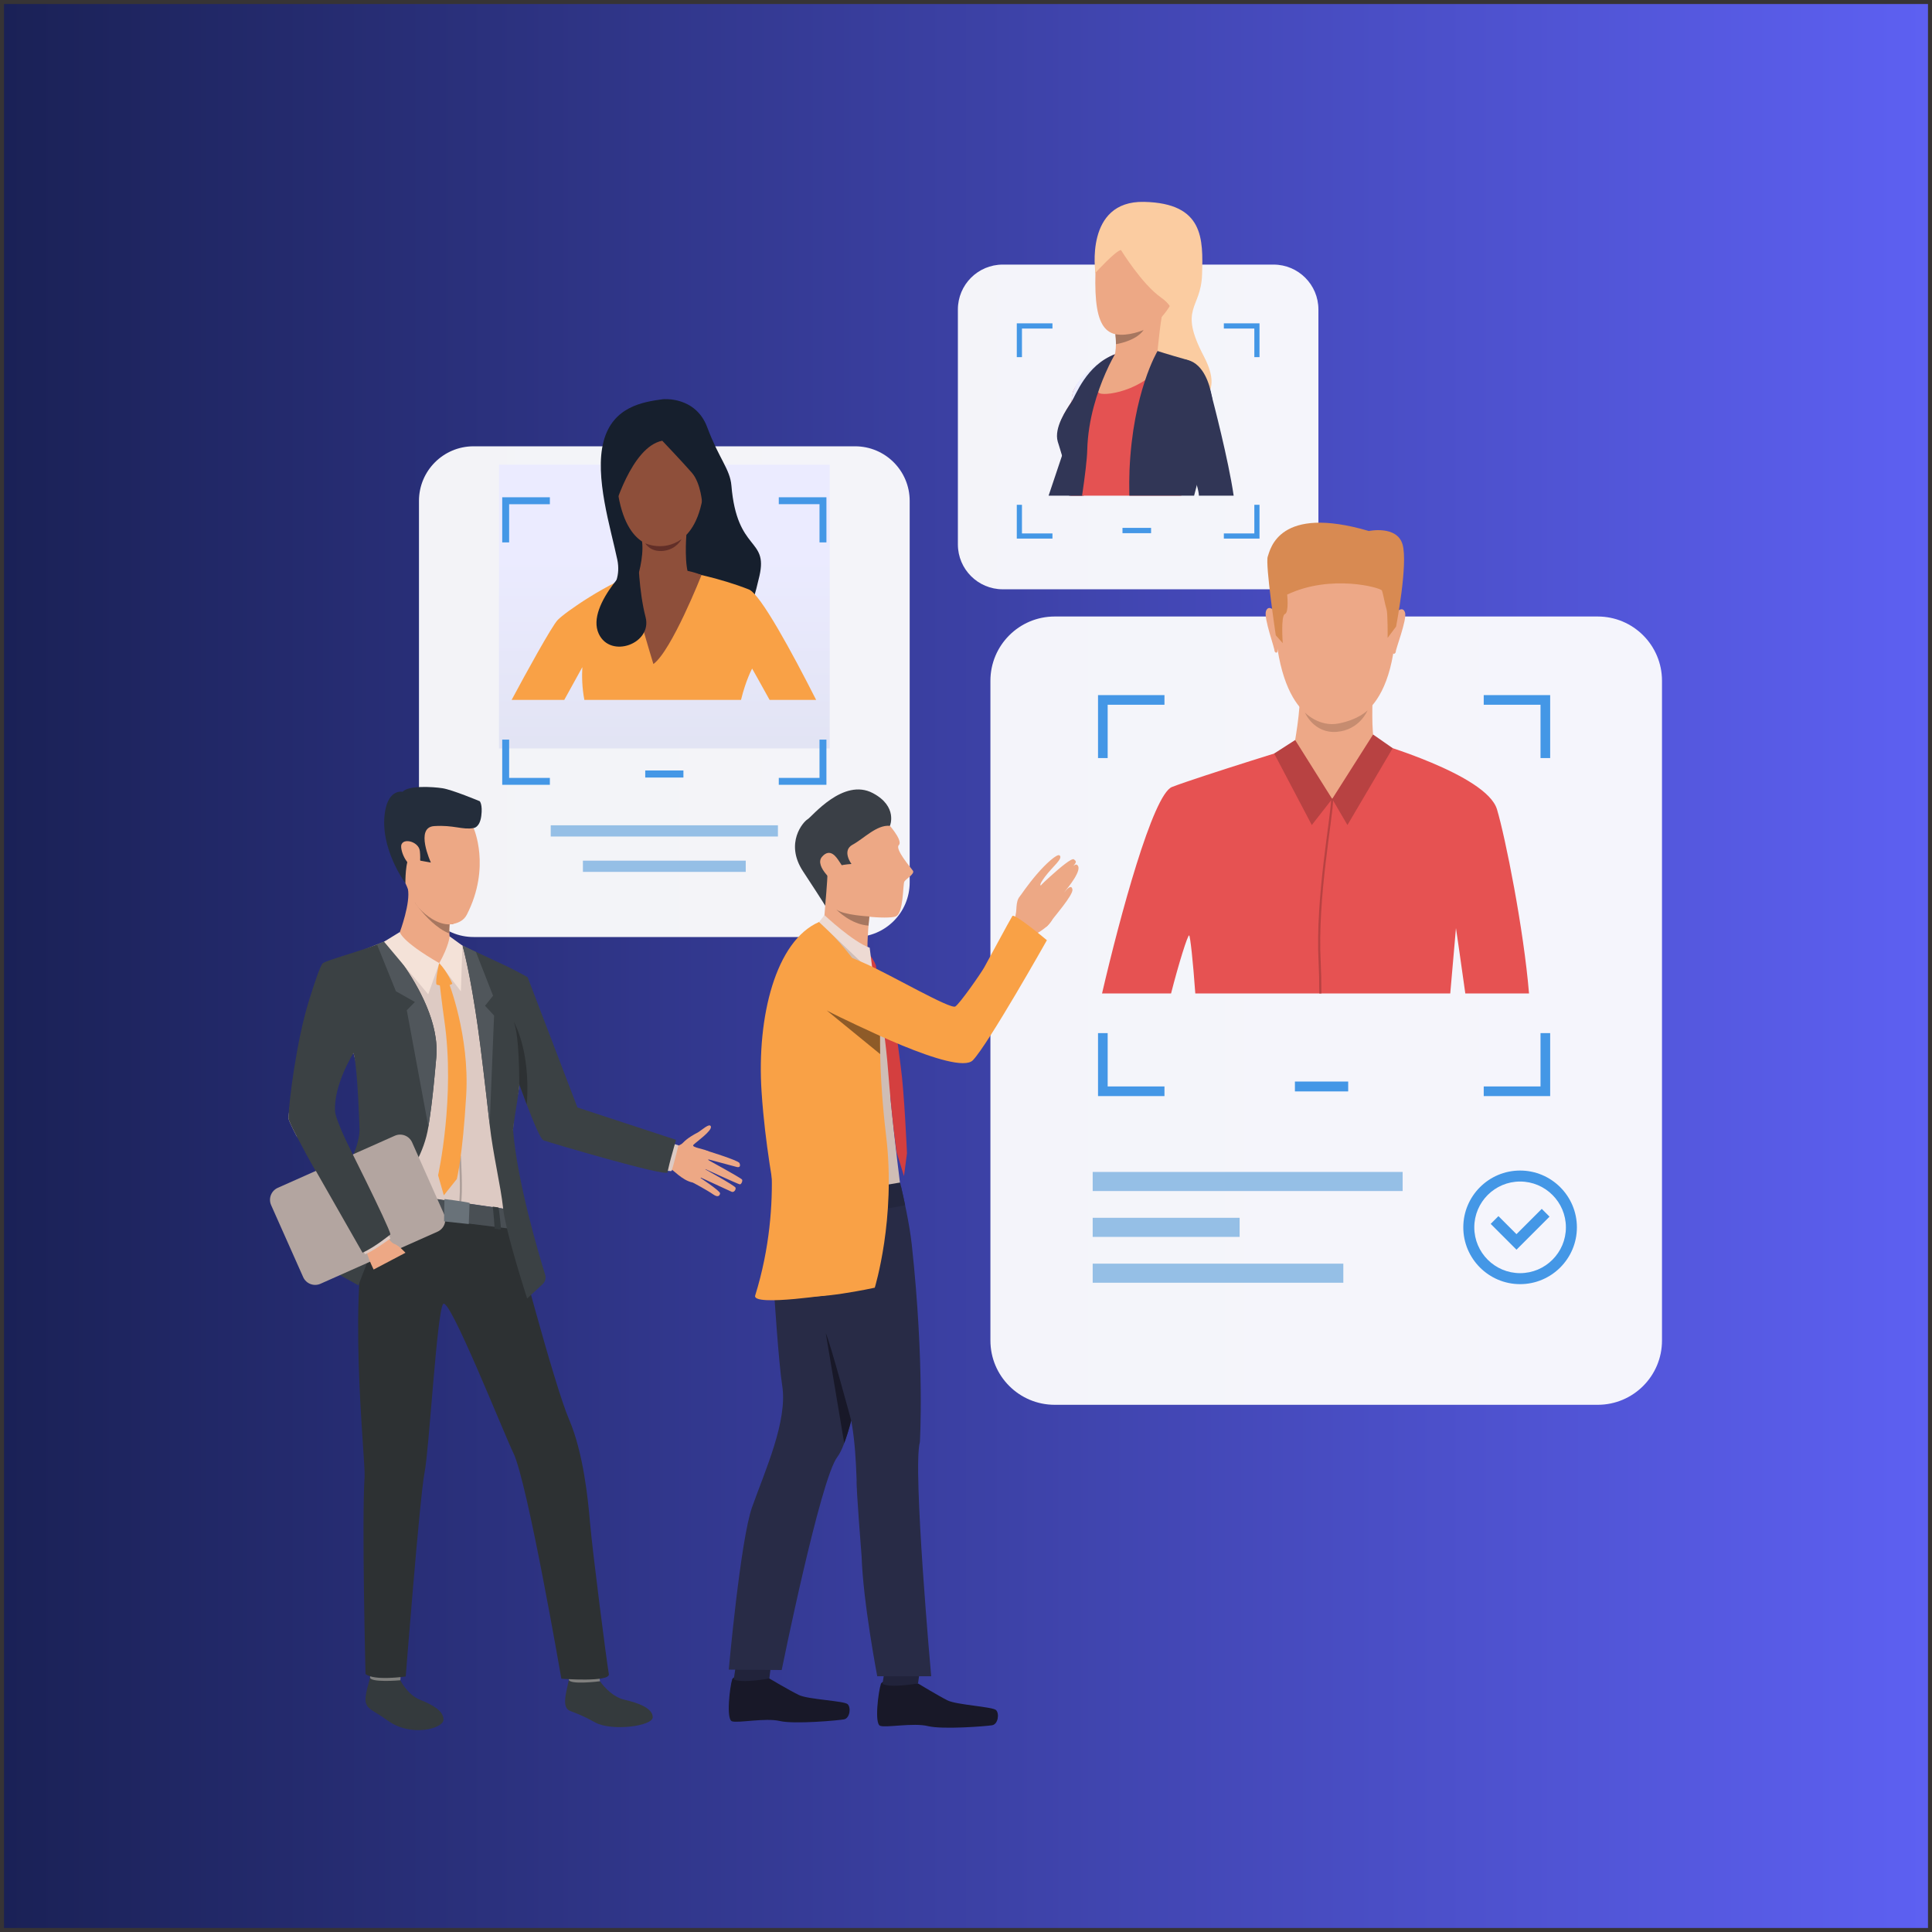 <?xml version="1.0" encoding="UTF-8"?>
<!DOCTYPE svg PUBLIC "-//W3C//DTD SVG 1.1//EN" "http://www.w3.org/Graphics/SVG/1.1/DTD/svg11.dtd">
<!-- Creator: CorelDRAW 2018 (64-Bit) -->
<svg xmlns="http://www.w3.org/2000/svg" xml:space="preserve" width="3.34in" height="3.34in" version="1.1" style="shape-rendering:geometricPrecision; text-rendering:geometricPrecision; image-rendering:optimizeQuality; fill-rule:evenodd; clip-rule:evenodd"
viewBox="0 0 4079.88 4079.88"
 xmlns:xlink="http://www.w3.org/1999/xlink">
 <rect x="0" y="0" width="4079.88" height="4079.88" fill="#333333" stroke="none"/>
 <defs>
  <style type="text/css">
   <![CDATA[
    .str0 {stroke:#373435;stroke-width:8.48;stroke-miterlimit:2.613}
    .fil11 {fill:#161F2D;fill-rule:nonzero}
    .fil32 {fill:#181828;fill-rule:nonzero}
    .fil33 {fill:#21233B;fill-rule:nonzero}
    .fil37 {fill:#23263D;fill-rule:nonzero}
    .fil25 {fill:#242D3B;fill-rule:nonzero}
    .fil34 {fill:#282B46;fill-rule:nonzero}
    .fil22 {fill:#2D3133;fill-rule:nonzero}
    .fil15 {fill:#313656;fill-rule:nonzero}
    .fil20 {fill:#343A3D;fill-rule:nonzero}
    .fil36 {fill:#3A3F46;fill-rule:nonzero}
    .fil26 {fill:#3B4144;fill-rule:nonzero}
    .fil3 {fill:#4497E6;fill-rule:nonzero}
    .fil24 {fill:#494F54;fill-rule:nonzero}
    .fil28 {fill:#50565B;fill-rule:nonzero}
    .fil14 {fill:#622F28;fill-rule:nonzero}
    .fil31 {fill:#697279;fill-rule:nonzero}
    .fil21 {fill:#80807E;fill-rule:nonzero}
    .fil13 {fill:#8E4F3A;fill-rule:nonzero}
    .fil40 {fill:#8E5B28;fill-rule:nonzero}
    .fil2 {fill:#95BFE6;fill-rule:nonzero}
    .fil18 {fill:#A77760;fill-rule:nonzero}
    .fil30 {fill:#AC9E99;fill-rule:nonzero}
    .fil27 {fill:#B3A5A0;fill-rule:nonzero}
    .fil8 {fill:#B84242;fill-rule:nonzero}
    .fil9 {fill:#C68C70;fill-rule:nonzero}
    .fil35 {fill:#CFBDB5;fill-rule:nonzero}
    .fil38 {fill:#D43F3F;fill-rule:nonzero}
    .fil7 {fill:#D88A52;fill-rule:nonzero}
    .fil23 {fill:#DDCAC3;fill-rule:nonzero}
    .fil17 {fill:#E45252;fill-rule:nonzero}
    .fil5 {fill:#E65252;fill-rule:nonzero}
    .fil19 {fill:#EBEDFF;fill-rule:nonzero}
    .fil10 {fill:#EDA885;fill-rule:nonzero}
    .fil6 {fill:#EDA887;fill-rule:nonzero}
    .fil39 {fill:#EDDAD3;fill-rule:nonzero}
    .fil29 {fill:#F4E2D8;fill-rule:nonzero}
    .fil12 {fill:#F9A146;fill-rule:nonzero}
    .fil16 {fill:#FBCCA1;fill-rule:nonzero}
    .fil1 {fill:#FEFEFE;fill-rule:nonzero;fill-opacity:0.949}
    .fil0 {fill:url(#id0);fill-rule:nonzero}
    .fil4 {fill:url(#id1);fill-rule:nonzero;fill-opacity:0.949}
   ]]>
  </style>
  <linearGradient id="id0" gradientUnits="userSpaceOnUse" x1="4.24" y1="2039.93" x2="4075.64" y2="2039.93">
   <stop offset="0" style="stop-opacity:1; stop-color:#1A2156"/>
   <stop offset="0" style="stop-opacity:1; stop-color:#1A2156"/>
   <stop offset="1" style="stop-opacity:1; stop-color:#5D60F2"/>
  </linearGradient>
  <linearGradient id="id1" gradientUnits="userSpaceOnUse" x1="1402.88" y1="2278.53" x2="1402.88" y2="1174.42">
   <stop offset="0" style="stop-opacity:1; stop-color:#D1D6DF"/>
   <stop offset="1" style="stop-opacity:1; stop-color:#EBEBFF"/>
  </linearGradient>
 </defs>
 <g id="Layer_x0020_1">
  <g id="_1784827077792">
   <rect class="fil0 str0" x="4.24" y="4.24" width="4071.4" height="4071.4"/>
   <g>
    <path class="fil1" d="M1805.75 1978.74l-805.73 0c-63.66,0 -115.26,-51.6 -115.26,-115.26l0 -805.73c0,-63.66 51.6,-115.27 115.26,-115.27l805.73 0c63.65,0 115.26,51.61 115.26,115.27l0 805.73c0,63.66 -51.61,115.26 -115.26,115.26z"/>
    <polygon class="fil2" points="1642.77,1766.52 1163,1766.52 1163,1742.82 1642.77,1742.82 "/>
    <polygon class="fil2" points="1574.81,1841.2 1230.95,1841.2 1230.95,1817.5 1574.81,1817.5 "/>
    <path class="fil1" d="M3373.93 2966.57l-1146.66 0c-74.99,0 -135.78,-60.79 -135.78,-135.78l0 -1393.12c0,-74.99 60.79,-135.78 135.78,-135.78l1146.66 0c74.99,0 135.78,60.79 135.78,135.78l0 1393.12c0,74.99 -60.79,135.78 -135.78,135.78z"/>
    <g>
     <polygon class="fil3" points="2847.01,2304.78 2734.52,2304.78 2734.52,2283.94 2847.01,2283.94 "/>
    </g>
    <g>
     <polygon class="fil2" points="2962.01,2515.17 2307.47,2515.17 2307.47,2474.84 2962.01,2474.84 "/>
     <polygon class="fil2" points="2836.76,2708.82 2307.47,2708.82 2307.47,2668.49 2836.76,2668.49 "/>
     <polygon class="fil2" points="2617.77,2611.99 2307.47,2611.99 2307.47,2571.66 2617.77,2571.66 "/>
    </g>
    <g>
     <path class="fil3" d="M3133.24 1467.89l0 20.37 119.94 0 0 112.57 20.37 0 0 -132.94 -140.31 0zm-814.5 132.94l0 0 20.37 0 0 -112.57 119.94 0 0 -20.37 -140.31 0 0 132.94zm934.44 580.85l0 0 0 112.61 -119.94 0 0 20.37 140.31 0 0 -132.98 -20.37 0zm-914.07 0l0 0 -20.37 0 0 132.98 140.31 0 0 -20.37 -119.94 0 0 -112.61z"/>
    </g>
    <g>
     <g>
      <path class="fil3" d="M3210.05 2711.78c-66.14,0 -119.95,-53.81 -119.95,-119.95 0,-66.14 53.81,-119.95 119.95,-119.95 66.14,0 119.95,53.81 119.95,119.95 0,66.14 -53.81,119.95 -119.95,119.95zm0 -216.69l0 0c-53.34,0 -96.74,43.39 -96.74,96.74 0,53.34 43.39,96.73 96.74,96.73 53.34,0 96.73,-43.39 96.73,-96.73 0,-53.34 -43.39,-96.74 -96.73,-96.74z"/>
     </g>
     <g>
      <polygon class="fil3" points="3202.4,2639.04 3147.91,2584.54 3164.32,2568.13 3202.4,2606.21 3255.78,2552.83 3272.2,2569.24 "/>
     </g>
    </g>
    <polygon class="fil4" points="1752.12,981.23 1752.12,1580.52 1053.64,1580.52 1053.64,981.23 "/>
    <path class="fil1" d="M2689.38 1244.42l-571.82 0c-52.33,0 -94.76,-42.43 -94.76,-94.76l0 -496.16c0,-52.33 42.43,-94.76 94.76,-94.76l571.82 0c52.33,0 94.76,42.43 94.76,94.76l0 496.16c0,52.33 -42.42,94.76 -94.76,94.76z"/>
    <g>
     <polygon class="fil3" points="2430.77,1125.92 2370.39,1125.92 2370.39,1114.74 2430.77,1114.74 "/>
    </g>
    <g>
     <path class="fil3" d="M2584.43 682.83l0 10.94 64.38 0 0 60.43 10.94 0 0 -71.37 -75.32 0zm-437.24 71.37l0 0 10.93 0 0 -60.43 64.39 0 0 -10.94 -75.32 0 0 71.37zm501.62 311.81l0 0 0 60.45 -64.38 0 0 10.94 75.32 0 0 -71.39 -10.94 0zm-490.69 0l0 0 -10.93 0 0 71.39 75.32 0 0 -10.94 -64.39 0 0 -60.45z"/>
    </g>
    <g>
     <polygon class="fil3" points="1443.21,1641.97 1362.56,1641.97 1362.56,1627.03 1443.21,1627.03 "/>
    </g>
    <g>
     <path class="fil3" d="M1644.59 1050.13l0 14.6 86 0 0 80.71 14.61 0 0 -95.32 -100.61 0zm-584.02 95.32l0 0 14.6 0 0 -80.71 86 0 0 -14.6 -100.61 0 0 95.32zm670.02 416.48l0 0 0 80.75 -86 0 0 14.6 100.61 0 0 -95.35 -14.61 0zm-655.42 0l0 0 -14.6 0 0 95.35 100.61 0 0 -14.6 -86 0 0 -80.75z"/>
    </g>
    <g>
     <g>
      <path class="fil5" d="M3228.89 2097.9l-134.54 0c-8.85,-64.42 -19.74,-137.96 -19.74,-137.96 0,0 -5.44,60.69 -12.05,137.96l-538.39 0c-4.9,-69.48 -10.82,-121.48 -12.95,-122.55 -3.1,-1.54 -22.29,60.1 -38.24,122.55l-145.74 0c37.49,-161.47 107.4,-420.53 147.83,-436.06 57.54,-22.13 292.18,-94.44 292.18,-94.44l133.9 0c0,0 237.95,67.88 260.08,141.69 17.6,58.82 56.42,252.77 67.67,388.81z"/>
     </g>
     <g>
      <path class="fil6" d="M2840.34 1133.01c0,0 125.03,19.7 105.99,215.32 -19.04,195.63 -129.39,179.59 -136.77,179.39 -7.38,-0.2 -110.78,3.57 -118.84,-235.28 0,0 -3.52,-176.62 149.61,-159.43z"/>
     </g>
     <g>
      <path class="fil6" d="M2898.71 1470.1c0,0 -3.43,80.46 4.36,97.88 7.79,17.42 -103.18,73.37 -170.86,11.02 0,0 16.35,-87.45 11.81,-118.43 -4.55,-31 154.7,9.54 154.7,9.54z"/>
     </g>
     <g>
      <path class="fil6" d="M2948.27 1293.07c0,0 13.7,-14.62 18.72,0.18 5.02,14.81 -21.24,80.96 -19.53,83.93 0,0 -2.5,5.74 -5.78,2.58 -3.28,-3.16 6.6,-86.69 6.6,-86.69z"/>
     </g>
     <g>
      <path class="fil6" d="M2692.14 1290.6c0,0 -13.41,-14.89 -18.71,-0.18 -5.31,14.71 19.67,81.35 17.9,84.29 0,0 2.39,5.79 5.74,2.69 3.35,-3.1 -4.92,-86.8 -4.92,-86.8z"/>
     </g>
     <g>
      <path class="fil7" d="M2948.21 1323.08l-17.9 23.93c0,0 0.51,-52.46 -2.37,-60.69 -2.87,-8.22 -7.26,-33.35 -9.67,-39.28 -2.4,-5.92 -107.37,-35.34 -200.09,8.59 0,0 4.08,37.72 -4.81,41.08 -8.89,3.36 -4.53,61.44 -4.53,61.44l-14.71 -16.6c0,0 -22.53,-150.51 -16.97,-166.19 5.56,-15.69 23.29,-110 213.51,-54.01 0,0 59.3,-12.56 71.2,28.38 11.9,40.95 -13.67,173.36 -13.67,173.36z"/>
     </g>
     <g>
      <path class="fil6" d="M2903.06 1567.99c0,0 28.21,6.02 -89.84,119.15 0,0 -83.72,-92.62 -81.02,-108.13 2.72,-15.51 170.86,-11.02 170.86,-11.02z"/>
     </g>
     <g>
      <polygon class="fil8" points="2813.22,1687.13 2845.44,1742.23 2941.01,1579.96 2899.62,1551.1 "/>
     </g>
     <g>
      <polygon class="fil8" points="2813.22,1687.13 2735.04,1562.74 2690.72,1591.22 2770.19,1742.23 "/>
     </g>
     <g>
      <path class="fil8" d="M2788.99 2031.77c0.96,18.35 1.39,40.85 1.44,66.12l-4.43 0c-0.05,-25.17 -0.48,-47.62 -1.44,-65.91 -7.25,-138.01 26.18,-305.94 26.4,-345.29l4.32 0.86c-0.22,39.35 -33.55,206.8 -26.29,344.22z"/>
     </g>
     <path class="fil9" d="M2755.65 1504.7c0,0 29.7,31.41 71.66,23.03 41.97,-8.38 60.59,-27.59 60.59,-27.59 0,0 -16.57,41.54 -65.08,45.34 -48.51,3.8 -67.18,-40.79 -67.18,-40.79z"/>
    </g>
    <g>
     <g>
      <g>
       <path class="fil10" d="M1306.91 1055.67c-0.09,0 -0.19,-0.01 -0.28,-0.03 -2.82,-0.68 -7.29,-14.21 -8.16,-16.91 -0.21,-0.75 -0.64,-2.1 -1.26,-3.99 -3.5,-10.82 -11.7,-36.18 -8.51,-45.89 1.01,-3.06 2.58,-4.84 4.67,-5.27 4.49,-0.93 9.62,4.77 9.83,5.01l0.11 0.13 0.02 0.16c1.16,10.67 6.85,63.99 4.4,66.44 -0.24,0.24 -0.53,0.36 -0.84,0.36zm-12.49 -71.17l0 0c-0.28,0 -0.56,0.03 -0.83,0.08 -1.71,0.36 -3.02,1.9 -3.9,4.59 -3.09,9.4 5.33,35.45 8.51,45.26 0.61,1.89 1.05,3.27 1.26,4.01 2.08,6.47 5.76,15.8 7.42,16.21 0.04,0.01 0.07,0.02 0.15,-0.06 1.56,-2.11 -2.03,-41.18 -4.68,-65.43 -0.69,-0.74 -4.52,-4.65 -7.92,-4.65z"/>
      </g>
     </g>
     <g>
      <g>
       <path class="fil11" d="M1399.86 843.06c0,0 68.83,-7.21 93.63,59.25 24.79,66.47 48.15,88.23 51.07,123.14 11.82,141.23 77.77,109.28 59.22,190.69 -18.55,81.41 -31.4,93.72 -31.4,93.72l-157.67 -30.91 -159.72 0.51c0,0 62.49,-31.21 48.58,-97.68 -13.91,-66.47 -48.58,-175.4 -29,-249.6 19.58,-74.19 84.16,-83.47 125.29,-89.14z"/>
      </g>
     </g>
     <g>
      <g>
       <path class="fil10" d="M1483.92 1055.67c-0.31,0 -0.6,-0.12 -0.84,-0.36 -2.45,-2.45 3.24,-55.77 4.4,-66.44l0.01 -0.16 0.11 -0.13c0.22,-0.24 5.35,-5.95 9.83,-5.01 2.1,0.43 3.67,2.21 4.67,5.27 3.2,9.71 -5,35.07 -8.51,45.89 -0.61,1.89 -1.05,3.24 -1.25,3.97 -0.88,2.72 -5.34,16.25 -8.17,16.93 -0.1,0.02 -0.19,0.03 -0.28,0.03zm4.57 -66.52l0 0c-2.64,24.25 -6.24,63.32 -4.67,65.44 0.06,0.06 0.1,0.05 0.14,0.04 1.66,-0.4 5.34,-9.73 7.42,-16.23 0.2,-0.72 0.64,-2.09 1.25,-3.99 3.17,-9.81 11.6,-35.86 8.51,-45.26 -0.88,-2.69 -2.2,-4.23 -3.9,-4.59 -3.58,-0.74 -8,3.77 -8.75,4.57z"/>
      </g>
     </g>
     <g>
      <g>
       <path class="fil12" d="M1723.48 1478.06l-98.25 0c-20.37,-37.13 -36.93,-66.17 -36.93,-66.17 0,0 -13.24,24.16 -23.51,66.17l-330.75 0c-5.05,-26.21 -5.36,-51.33 -4.3,-69.21 0,0 -17.68,31.94 -38.19,69.21l-111.12 0c29.49,-55.22 84.73,-155.76 97.3,-168.86 15.76,-16.52 107.16,-79.69 172.41,-100.3 65.28,-20.61 102.38,-0.71 102.38,-0.71 0,0 67.02,12.08 129,36.65 24.37,9.66 91.66,133.95 141.97,233.22z"/>
      </g>
     </g>
     <g>
      <g>
       <path class="fil13" d="M1408.94 881.94c0,0 91.15,13.16 77.81,147.71 -13.34,134.56 -93.79,123.88 -99.17,123.77 -5.37,-0.11 -80.71,2.8 -87.22,-161.4 0,0 -3.04,-121.42 108.58,-110.09z"/>
      </g>
     </g>
     <g>
      <g>
       <path class="fil13" d="M1449.44 1129.55c0,0 -5.65,70 7.84,90.97 13.48,20.97 -11.53,49.43 -63.06,39.7 -51.53,-9.74 -48.53,-38.95 -48.53,-38.95 0,0 14.43,-43.19 10.21,-77.77 -4.22,-34.57 93.55,-13.95 93.55,-13.95z"/>
      </g>
     </g>
     <g>
      <g>
       <path class="fil11" d="M1398.52 930.71c0,0 42.59,44.77 62.37,67.44 19.78,22.67 22.06,66.47 22.06,66.47 0,0 33.32,-40.7 19.39,-88.11 -13.93,-47.4 -46.91,-139.63 -130.38,-111.29 -83.47,28.34 -86.56,153.03 -76.77,214.86 0,0 37.47,-136.49 103.34,-149.37z"/>
      </g>
     </g>
     <g>
      <g>
       <path class="fil13" d="M1481.44 1214.34c0,0 -63.22,160.11 -101.64,187.93 0,0 -50.47,-163.3 -46.94,-187.2 0,0 76.13,-29.83 148.58,-0.73z"/>
      </g>
     </g>
     <g>
      <path class="fil11" d="M1347.86 1175.62c0,0 -112.69,100.27 -83.44,162.82 24.96,53.39 113.46,20.64 98.86,-35.3 -14.6,-55.94 -15.42,-127.52 -15.42,-127.52z"/>
     </g>
     <g>
      <path class="fil14" d="M1362.59 1147.32c0,0 38.84,18.35 76.64,-8.76 0,0 -10.5,21.68 -38.32,24.77 -27.82,3.08 -38.32,-16.01 -38.32,-16.01z"/>
     </g>
    </g>
    <g>
     <g>
      <path class="fil15" d="M2362.78 776.95c0,0 -37.37,140.66 -45.17,172.35 -2.32,9.55 -9.81,26.05 -19.33,44.87 -0.07,0.13 -0.13,0.27 -0.24,0.44 -2.05,4.13 -3.02,7.9 -3.5,11.43 -1.51,11.73 3,20.97 -4.8,34.88l-1.41 5.85 -73.98 0c8.64,-25.64 19.6,-58.27 28.37,-84.56 7.36,-22.18 13.18,-39.83 14.72,-44.93 4.57,-15.26 21.34,-64.67 35.59,-97.47 4.98,-11.43 24.13,-22.72 41.11,-30.89 15.19,-7.22 28.64,-11.96 28.64,-11.96z"/>
     </g>
     <g>
      <path class="fil16" d="M2313.29 576.04c0,0 -23.58,-152.55 102.76,-149.73 126.34,2.81 124.66,78.25 122.4,153.12 -2.25,74.87 -50.66,69.24 3.94,173.37 54.6,104.14 -47.28,104.14 -47.28,104.14l-79.06 -108.64 -102.76 -172.25z"/>
     </g>
     <g>
      <path class="fil10" d="M2402.23 440.94c0,0 -85.57,13.51 -88.94,135.1 -3.38,121.59 23.08,147.48 97.95,122.16 74.87,-25.33 98.51,-152.55 100.2,-172.25 1.69,-19.7 6.19,-99.64 -109.21,-85z"/>
     </g>
     <g>
      <path class="fil17" d="M2552.5 863.87c0.3,41.84 -47.79,141.93 -55.22,172.85 -0.88,3.6 -1.81,6.92 -2.76,10.05l-233.51 0c-1.21,-14.42 -2.36,-26.75 -2.92,-33.71 -1.85,-22.85 -25.01,-72.09 -24.24,-95.01 0.81,-23.36 12.27,-43.52 28.3,-68.46 4.97,-7.73 10.21,-15.59 15.43,-23.26 17.01,-24.94 33.98,-47.59 42.31,-55.39 6.22,-5.78 12,-10.22 17.04,-13.58 0.03,-0.03 0.03,-0.03 0.03,-0.03 10.49,-6.99 17.54,-9.24 17.54,-9.24l73.54 -11.77c0,0 45.84,16.6 72.23,22.75 0,0 51.45,7.53 52.23,104.79z"/>
     </g>
     <g>
      <path class="fil17" d="M2336.98 757.32l-42.63 67.18 -39.34 62c0.09,-0.33 2.71,-9.72 7.16,-36.91 0.85,-5.16 1.75,-10.96 2.72,-17.47 0.29,-1.92 0.71,-3.83 1.24,-5.72 0,0 0,0 0,-0 16.84,-38.82 68.89,-68.09 70.8,-69.06 0.03,-0.02 0.05,-0.02 0.05,-0.02z"/>
     </g>
     <g>
      <path class="fil10" d="M2459.37 643.42c-7.42,14.01 -15.25,100.95 -15.25,100.95 0,0 -104.65,39.56 -93.94,17.18 4.86,-10.15 6.29,-23.33 6.38,-34.69 0.1,-8.95 -0.64,-16.78 -1.16,-21.12 -0.27,-2.28 -0.49,-3.6 -0.49,-3.6 0,0 111.87,-72.72 104.45,-58.71z"/>
     </g>
     <g>
      <path class="fil16" d="M2367.33 528.19c0,0 43.91,71.49 83.87,99.64 39.97,28.15 19.7,50.66 19.7,50.66 0,0 104.28,-219.53 5.14,-234.73 -99.14,-15.2 -159.94,-16.33 -162.75,132.28 0,0 45.03,-48.97 54.04,-47.85z"/>
     </g>
     <g>
      <path class="fil18" d="M2415.08 696.79c-16.06,23.7 -58.5,30.07 -58.5,30.07 0,0 0,0 -0.01,0 0.1,-8.95 -0.64,-16.78 -1.16,-21.12 27.27,5.26 59.67,-8.95 59.67,-8.95z"/>
     </g>
     <path class="fil19" d="M2266.31 825.95l-0 -0c0,0 -2.27,4.71 -4.14,23.65l15.41 -23.26c0,0 27.53,-39.47 36.96,-49.73 9.43,-10.27 22.39,-19.25 22.39,-19.25 0,0 -54.16,26.02 -70.62,68.61z"/>
     <path class="fil17" d="M2474.56 884.81c0,0 67.17,-26.34 87.04,-27.88 0,0 -13.51,-107.86 -79.49,-96.42 -65.97,11.43 -7.55,124.31 -7.55,124.31z"/>
     <path class="fil10" d="M2354.51 748.08c0,0 -49.31,75.83 -32.62,82.45 16.69,6.62 107.05,-8.84 145.47,-80.86 0,0 -57.44,-29.45 -112.85,-1.59z"/>
     <path class="fil15" d="M2561.61 856.94c-3.43,59.46 -20.3,115.85 -34.21,167.61 -2.01,7.5 -3.97,14.92 -5.78,22.21l-136.76 0c-0.33,-20.5 -0.27,-38.58 0.37,-53.67 6.89,-165.02 59.19,-251.8 59.19,-251.8 0,0 16.7,5.61 64.76,19.23 32.94,9.3 45.37,51.22 49.91,76.63 0,0 0.04,0.1 0.07,0.3 2.01,11.46 2.45,19.49 2.45,19.49z"/>
     <path class="fil15" d="M2354.48 748.12c-0.54,0.94 -9.55,16.06 -20.33,40.8 -16.2,37.14 -36.44,95.95 -38.15,160.75 -0.54,20.8 -4.67,54.52 -10.95,97.09l-27.29 0c-2.76,-35.62 -9.27,-64.09 -15.02,-84.56 -3.73,-13.28 -7.16,-23.19 -9.01,-29.48 -8.7,-29.61 19.12,-69.03 28.43,-83.14 9.34,-14.08 31.66,-78.88 92.32,-101.46z"/>
     <path class="fil15" d="M2605.17 1046.76l-73.43 0c0,-4.77 -1.65,-12.57 -4.34,-22.21 -13.34,-47.42 -52.83,-139.75 -52.83,-139.75 0,0 -59.08,-96.55 -3.09,-121.16 55.99,-24.6 80.09,44.16 87.62,73.51 0,0 0.04,0.1 0.07,0.3 1.85,7.03 35.19,134.13 46.01,209.31z"/>
    </g>
    <g>
     <g>
      <path class="fil10" d="M1407.51 2423.47c0,0 25.66,-0.36 34.8,-10.25 9.14,-9.89 25.27,-18.74 30.45,-21.26 6.92,-3.37 26.07,-21.99 28.47,-12.9 2.4,9.09 -30.49,32.15 -36.75,38.37 -6.26,6.22 27.32,8.94 32.25,14.98 4.92,6.04 -12.21,69.59 -34.59,64.66 -22.38,-4.92 -40.71,-27.49 -44.94,-27.44 -4.23,0.05 -16.53,-2.83 -16.53,-2.83l6.84 -43.34z"/>
     </g>
     <g>
      <path class="fil10" d="M1491.97 2429.83c0,0 66.8,20.4 69.55,26.18 2.75,5.78 0.88,10.01 -5.48,8.41 -6.36,-1.6 -65.39,-17.49 -65.39,-17.49 0,0 73.01,39.91 76.29,43.9 1.92,2.34 -1.28,10.69 -4.81,10.2 -3.53,-0.49 -78.69,-34.95 -78.69,-34.95 0,0 68.08,37.42 69.77,41.86 1.49,3.89 -3.08,11.06 -8.36,8.71 -5.28,-2.35 -70.9,-32.69 -70.9,-32.69 0,0 47.44,31.06 46.7,36.18 -0.45,3.13 -2.94,10.43 -14.88,1.94 -11.94,-8.5 -42.56,-24.81 -42.56,-24.81l28.75 -67.44z"/>
     </g>
     <g>
      <path class="fil20" d="M1266.99 3550.35c0,0 21.43,32.06 51.49,38.99 30.06,6.92 59.67,17.94 59.89,36.91 0.23,18.97 -86.91,30.28 -121.31,11.16 -51.34,-28.54 -56.56,-19.94 -62.25,-34.2 -5.69,-14.26 6.83,-52.42 6.46,-56.95 -0.45,-5.61 65.71,4.1 65.71,4.1z"/>
     </g>
     <g>
      <path class="fil21" d="M1263.66 3534.53c0,0 3.91,15.49 3.33,15.82 -0.58,0.33 -67.74,8.33 -65.71,-4.1 1.65,-10.08 4,-21.03 4,-21.03l58.38 9.31z"/>
     </g>
     <g>
      <path class="fil20" d="M845.29 3548.22c0,0 15.29,30.67 41.4,41.11 27.91,11.17 50.3,24 49.79,42.48 -0.51,18.48 -68.25,37.21 -117.52,1.74 -31.14,-22.41 -41,-22.52 -46,-36.63 -4.99,-14.11 8.67,-50.79 8.49,-55.22 -0.23,-5.48 63.84,6.52 63.84,6.52z"/>
     </g>
     <g>
      <path class="fil21" d="M846.05 3532.3c0,0 -0.18,15.63 -0.76,15.93 -0.58,0.29 -65.49,5.65 -63.84,-6.52 1.31,-9.66 6.3,-21.33 6.3,-21.33l58.3 11.92z"/>
     </g>
     <g>
      <path class="fil22" d="M1084.03 2595.45c0,0 85.25,326.6 117.71,402.1 30.07,69.95 40,167.79 44.14,216.92 5.21,61.8 36.21,302.47 39.85,320.54 3.65,18.08 -100.29,10 -100.29,10 0,0 -71.66,-416.12 -101.42,-476.85 -19.85,-40.52 -135.05,-331.14 -148.23,-314.41 -13.19,16.73 -29.53,307.92 -39.29,356.26 -9.76,48.34 -39.73,430.27 -39.73,430.27 0,0 -67,9.89 -84.9,-5.27 0,0 -8.15,-326.11 -1.93,-416.74 2.37,-34.53 -40.47,-414.09 14.46,-566.89 29.03,-80.75 299.63,44.07 299.63,44.07z"/>
     </g>
     <g>
      <path class="fil23" d="M609.19 2361.25c0,3.74 7.05,18.68 18.32,40.17 16.46,-32.93 29.4,-59.97 33.62,-69.92 13.87,-32.77 85.37,-107.88 85.37,-107.88 0,0 0,0.05 0.03,0.16 0,0.03 0.01,0.06 0.02,0.09 0.01,0.02 0.02,0.05 0.02,0.08 0.03,0.11 0.06,0.21 0.08,0.31 0.05,0.18 0.11,0.39 0.18,0.64 0.04,0.13 0.08,0.26 0.11,0.4 0.03,0.11 0.06,0.2 0.08,0.3 3.9,14.5 27.8,105.15 28.67,149.81 0.97,48.6 13.66,138.54 13.66,138.54l0.05 0.01 14.93 2.09 33.03 4.65 3.96 0.56 9.61 1.35 87.6 12.32 31.07 4.37 4.2 0.6 17.76 2.5 49.03 6.9 12.51 1.76 0.12 0.02 9.36 1.32 12.95 1.82c0,0 0,0 0.01,-0.01 0.36,-0.48 12.6,-17.24 10.71,-54.46 -1.2,-24.02 -4.1,-69.17 -2.89,-111.06 0,-0.22 0.02,-0.44 0.02,-0.64 0,-0.53 0.03,-1.06 0.04,-1.59 0.02,-0.19 0.02,-0.36 0.03,-0.53l0 -0.1c0.76,-23.01 2.79,-44.83 7.08,-61.39 2.89,-11.22 4.83,-22.33 6.09,-32.73 0.06,-0.51 0.13,-1.01 0.19,-1.51 0.22,-1.93 0.43,-3.85 0.61,-5.73 2.79,-29.05 0.6,-51.16 0.46,-52.46l0.05 0.11c0.88,1.93 7.28,25.37 15.66,54.29 14.17,48.9 33.99,113.51 42.45,116.61 12.28,4.53 211.3,63.47 254.28,69.51 4.97,0.7 7.86,0.69 8.13,-0.19 0.2,-0.63 0.4,-1.27 0.6,-1.94 5.22,-17.22 12.4,-46.47 13.55,-51.2 0.12,-0.42 0.17,-0.66 0.17,-0.66l-7.7 -2.31 -216.54 -64.89 -98.99 -285.47c-2.07,-1.65 -26.38,-13.42 -44.14,-21.87 -18.1,-8.62 -39.94,-21.28 -59.7,-32.11 -10.08,-5.52 -19.62,-10.55 -27.86,-14.33l-1.26 -0.58 -0.01 -0.01c-13.63,-6.24 -22.69,-10.36 -22.69,-10.36 0,0 -0.01,0 -0.04,0 -0.33,-0.03 -2.47,-0.24 -5.92,-0.56 -19.01,-1.81 -78.1,-7.34 -97.89,-8.51 -1.63,-0.1 -3,-0.16 -4.05,-0.19 -0.91,-0.03 -1.58,-0.04 -2,-0.01 -2.51,0.14 -14.68,4.4 -30.69,10.49l-0.01 0c-0.61,0.23 -1.21,0.46 -1.83,0.7 -0.75,0.28 -1.51,0.56 -2.26,0.86 -1.39,0.53 -2.8,1.07 -4.23,1.63 -2.87,1.12 -5.81,2.26 -8.8,3.45 -1.03,0.41 -2.07,0.81 -3.13,1.23 -32.03,12.71 -68.73,28.42 -77.45,34.7 -5.76,4.13 -23.71,37.95 -44.51,79.78 -26.8,85.84 -60.76,217.23 -61.81,249.64 -0.01,0.51 -0.02,1.01 -0.02,1.47z"/>
     </g>
     <g>
      <path class="fil24" d="M1075.53 2554.18c0,0 6.59,7.89 8.5,41.27 0,0 -270.98,-31.62 -299.63,-44.07 0,0 -1.12,-36.79 4.96,-37.43 6.67,-0.7 286.18,40.23 286.18,40.23z"/>
     </g>
     <g>
      <path class="fil10" d="M844.44 1968.12c0.84,42.53 83.19,65.79 83.19,65.79 0,0 34.45,-43.18 26.22,-47.32 -3.23,-1.62 -4.54,-8.07 -4.94,-15.3 -0.38,-6.88 0.07,-14.47 0.47,-19.29 0.25,-3.01 0.48,-4.94 0.48,-4.94 0,0 -11.76,-12.41 -26.73,-27.2 -26.15,-25.86 -62.11,-58.99 -62.17,-45.81 -0,0.7 0.09,1.53 0.3,2.5 6.32,29.66 -16.81,91.56 -16.81,91.56z"/>
     </g>
     <g>
      <path class="fil20" d="M851.27 2520.47c0,0 -5.91,37.3 -6.42,47.02l-12.54 -2.5c0,0 3.45,-39.46 5.48,-46.08l13.48 1.56z"/>
     </g>
     <g>
      <path class="fil20" d="M1052.93 2549.82c0,0 4.75,33.91 4.87,46.71l-13.26 -1.72c0,0 -2.72,-42.34 -4.24,-46.76l12.63 1.77z"/>
     </g>
     <g>
      <path class="fil18" d="M876.16 1905.8c0,0 0,0 0,0 0.16,0.25 3.65,5.47 9.62,12.97 12.64,15.9 36.41,42.02 63.12,52.51 -0.38,-6.88 0.07,-14.47 0.47,-19.29 2.73,-0.07 5.47,-0.38 8.18,-0.99 -7.33,-12.8 -17.9,-26.21 -17.9,-26.21l-16.53 -4.95 -46.96 -14.06z"/>
     </g>
     <g>
      <path class="fil10" d="M860.35 1874.63c7.13,15.49 13.89,26.72 15.81,31.18 0,0 0,0 0,0 1.25,2.9 4.65,7.63 9.62,12.97 13.57,14.62 38.8,33.9 63.59,33.22 2.73,-0.07 5.47,-0.38 8.18,-0.99 10.01,-2.19 21.83,-6.84 28.34,-19.58 51.37,-100.58 14.18,-182.82 14.18,-182.82 0,0 -140.47,-39.72 -162.44,2.56 -15.42,29.66 5.99,87.03 22.73,123.45z"/>
     </g>
     <g>
      <path class="fil25" d="M1000.07 1748.62c0,0 13.05,-0.73 16.27,-25.46 3.19,-24.43 -3.26,-31.21 -3.26,-31.21 0,0 -57.99,-24.27 -78.81,-27.43 -20.83,-3.16 -72.03,-6.19 -84.04,7.54 0,0 -29.16,-6.78 -37.1,41.64 -12.61,76.8 42.95,151.38 42.95,151.38 0,0 -0.48,-50.17 10.59,-56.82 11.06,-6.65 20.62,9.16 20.62,9.16l22.63 4.06c0,0 -34.38,-74.24 6.86,-76.98 41.24,-2.75 59.68,8.43 83.29,4.13z"/>
     </g>
     <g>
      <path class="fil10" d="M886.66 1797.42c-2.15,-22.11 -42.13,-30.55 -39.45,-7.38 2.68,23.17 22.36,45.43 31.45,44.64 9.1,-0.78 9.64,-20.42 8,-37.27z"/>
     </g>
     <g>
      <path class="fil26" d="M627.51 2401.41c17.41,33.22 44.88,82.1 72.02,129.49 -3.57,6.66 -7.06,13.28 -10.4,19.81 -8.16,15.96 -15.4,31.41 -20.54,45.82 -6.19,17.32 -14.78,61.69 1.67,69.93l86.69 47.85c0,0 0.61,-1.69 1.76,-4.83 2.87,-7.79 9.1,-24.43 17.72,-46.01 0.28,-0.7 1.15,-2.76 2.43,-5.79 1.73,-4.06 4.21,-9.87 7.05,-16.5 1.27,-2.97 2.61,-6.1 4,-9.32 1.56,-3.68 3.2,-7.47 4.81,-11.24 2.36,-5.5 4.71,-10.96 6.89,-16.02 5.91,-13.77 10.53,-24.49 10.53,-24.49 0.29,-0.64 0.59,-1.26 0.88,-1.9 2.82,-6.1 5.72,-12.22 8.66,-18.33 4.55,-9.45 9.25,-18.86 14.04,-28.07 0.48,-0.94 0.96,-1.87 1.45,-2.8 0.86,-1.62 1.71,-3.24 2.57,-4.84 0.53,-0.98 1.07,-1.96 1.6,-2.93 0.12,-0.22 0.24,-0.44 0.36,-0.66 0.22,-0.39 0.43,-0.77 0.64,-1.16 25.06,-45.71 53.29,-83.94 62.29,-139.99 0.87,-5.41 1.69,-10.79 2.48,-16.13 1.31,-8.9 2.51,-17.69 3.61,-26.29 0.4,-3.26 0.81,-6.48 1.2,-9.68 4.52,-37.4 7.21,-70.72 9.38,-93.93 6.78,-72.31 -37.51,-150.61 -71.52,-198.98 -18.19,-25.87 -33.42,-43.18 -36.35,-46.46 -0.07,-0.06 -0.13,-0.13 -0.18,-0.18 -0.61,0.23 -1.21,0.46 -1.83,0.7 -0.75,0.28 -1.51,0.56 -2.26,0.86 -1.39,0.53 -2.8,1.07 -4.23,1.63 -2.87,1.12 -5.81,2.26 -8.8,3.45 -1.03,0.41 -2.07,0.81 -3.13,1.23 -32.93,12.91 -102.27,31.99 -111,38.24 -5.03,3.61 -16.31,36.6 -29.31,78.28 -26.79,85.84 -42.7,215.27 -43.47,247.59 -0.01,0.51 -0.02,1.01 -0.02,1.47 0,3.74 7.05,18.68 18.32,40.17zm131.72 -16.15l0 0c0,16.13 -5.25,34.6 -13.31,54.28 -0.21,0.49 -0.41,0.99 -0.62,1.48 -5.56,-11.86 -10.79,-23.21 -15.48,-33.73 -0.01,-0.02 -0.02,-0.03 -0.02,-0.05 -12.9,-28.88 -21.76,-51.4 -22.25,-60.31 -3.19,-57.25 38.98,-123.16 38.98,-123.16 0,0.03 0.01,0.06 0.02,0.09 0.01,0.02 0.02,0.05 0.02,0.08 0.03,0.11 0.06,0.21 0.08,0.31 0.07,0.21 0.13,0.42 0.18,0.64 0.04,0.13 0.08,0.26 0.11,0.4 0.03,0.11 0.06,0.2 0.08,0.3 8.64,34.04 12.2,159.66 12.2,159.66z"/>
     </g>
     <path class="fil27" d="M923.88 2601l-247.09 109.98c-13.98,6.22 -30.36,-0.07 -36.58,-14.04l-67.64 -151.98c-6.22,-13.97 0.06,-30.35 14.04,-36.58l247.09 -109.98c13.98,-6.23 30.35,0.06 36.58,14.04l67.64 151.98c6.22,13.98 -0.07,30.35 -14.05,36.58z"/>
     <g>
      <path class="fil26" d="M977.16 1998.04c0,0 11.59,38.58 26.58,134.88 0,0.01 0,0.02 0.01,0.03 0.51,3.24 1.01,6.53 1.53,9.89 0.05,0.38 0.12,0.78 0.17,1.17 0.34,2.23 0.68,4.48 1.01,6.77 0.04,0.27 0.09,0.54 0.13,0.8 0.23,1.54 0.46,3.08 0.68,4.65 0.57,3.8 1.13,7.68 1.69,11.63 6.69,46.88 16.07,126.64 25.08,207.17l0 0.03c7.13,63.47 23.36,128.6 28.52,177.21 0,0.03 0.01,0.07 0.01,0.1 1.02,9.53 3.46,22.22 6.75,36.54 0.37,1.62 0.75,3.26 1.14,4.92 14.52,61.35 42.72,148.2 42.72,148.2l8.21 -7.58 24.32 -22.45c5.6,-5.16 7.72,-13.08 5.46,-20.34 -13.48,-43.51 -59.33,-197.49 -67.72,-305.76 -0.01,-0.03 -0.01,-0.06 -0.01,-0.1 4.12,-38.05 14.66,-89.09 13.08,-96.43 0.1,0.26 0.2,0.52 0.29,0.79 4.83,13.42 10.18,28.02 15.57,42.22l0 0.01c14.47,38.15 29.27,73.5 35.44,75.76 13.71,5.04 260.09,77.73 261.87,67.59 0.18,-1.02 0.38,-2.11 0.63,-3.26 0.22,-1.13 0.47,-2.32 0.73,-3.56 3.04,-13.88 8.57,-33.8 12.43,-47.24 0.57,-1.98 1.11,-3.83 1.58,-5.5 1.62,-5.56 2.68,-9.09 2.68,-9.09l-208.35 -68.39 -105.12 -274.92c-2.07,-1.63 -28.9,-16.08 -46.65,-24.52 -18.49,-8.81 -41.89,-19.67 -62.65,-29.25 -9.91,-4.59 -19.25,-8.87 -27.14,-12.49l-0.65 0.51z"/>
     </g>
     <g>
      <path class="fil28" d="M836.1 2093.35l40.06 22.59 -17.11 17.46 45.57 246.06c9.29,-57.67 13.52,-112.44 16.67,-146.03 10.48,-111.79 -101.1,-237.9 -108.04,-245.62 -5.36,2.03 -11.15,4.28 -17.13,6.64l39.99 98.91z"/>
     </g>
     <g>
      <path class="fil28" d="M976.54 1996.95c0,0 14.96,48.88 32.41,170.9 6.69,46.88 16.07,126.65 25.09,207.17l9.32 -230.44 -19.08 -20.67 16.96 -21.21 -36.3 -92.69c-9.92,-4.59 -19.25,-8.87 -27.15,-12.5l-1.26 -0.57z"/>
     </g>
     <g>
      <path class="fil29" d="M811 1988.64l33.44 -20.53c0,0 0.93,18.22 83.19,65.79l-23.36 65.79 -93.27 -111.06z"/>
     </g>
     <g>
      <path class="fil29" d="M949.51 1977.3c0,0 -1.29,19.66 -21.88,56.61l45.59 59.44 3.32 -96.39 -27.03 -19.66z"/>
     </g>
     <g>
      <path class="fil12" d="M927.51 2033.91c0,0 -8.84,35.34 -5.66,45.24 0,0 19.43,7.07 33.4,-1.76 0,0 -9.89,-24.74 -27.74,-43.47z"/>
     </g>
     <g>
      <g>
       <path class="fil30" d="M973.18 2543.61c4.94,-24.94 0.24,-99.66 0.03,-102.83l-4.23 0.27c0.05,0.77 4.87,77.33 0.04,101.72l4.16 0.83z"/>
      </g>
     </g>
     <g>
      <path class="fil31" d="M938.59 2532.11c0,0 39.87,4.76 53.05,8.05l-1.73 44.69 -52.21 -5.57 0.88 -47.17z"/>
     </g>
     <g>
      <path class="fil12" d="M947.31 2074.2c0,0 44.47,112.31 37.22,238.01 -7.52,130.34 -19.86,177.59 -19.86,177.59l-27.42 34.39 -12.09 -42.26c0,0 36.8,-166.17 13.04,-327.85 -4.3,-29.3 -10.69,-84.82 -10.69,-84.82l19.8 4.94z"/>
     </g>
     <g>
      <path class="fil10" d="M813.68 2604.57c0,0 9.55,19.09 19.09,22.26 9.54,3.18 23.46,18.69 23.46,18.69l-67.19 35.39c0,0 -17.89,-34.99 -18.69,-57.25 -0.8,-22.26 43.34,-19.09 43.34,-19.09z"/>
     </g>
     <g>
      <path class="fil23" d="M820.06 2606.36l4.45 8.95c0,0 -42.67,31.21 -54.18,33.19l-3.95 -11.93 53.68 -30.22z"/>
     </g>
     <g>
      <path class="fil26" d="M824.51 2606.75c0,0 -31.98,26.44 -58.92,38.63l-120.73 -211.69 77.06 -42.13c0,0 100.47,199.27 102.59,215.18z"/>
     </g>
     <g>
      <path class="fil22" d="M1095.25 2232.4c1.48,30.16 1.26,56.95 1.26,56.95 0,0 0,0.01 0,0.02 0.01,0.14 0.04,0.96 0.1,2.31 0.06,-0.51 0.13,-1.01 0.19,-1.51 4.83,13.42 10.18,28.02 15.57,42.22 1.26,-16.46 1.58,-31.81 1.21,-46.01 -2.16,-84.56 -28.76,-128.91 -28.76,-128.91 6.1,14.74 9.02,46.36 10.43,74.94z"/>
     </g>
    </g>
    <g>
     <g>
      <path class="fil10" d="M2144.31 1953.62c0,0 -1.26,-15.54 0.57,-22.79 3.16,-12.52 -1.5,-32.81 14.25,-42.65 15.75,-9.84 61.04,31.37 64.61,42.88 3.56,11.51 -13.37,31.13 -48.78,47.62 -35.41,16.48 -30.65,-25.06 -30.65,-25.06z"/>
     </g>
     <g>
      <path class="fil10" d="M2154.32 1892.26c0,0 15.29,-23.01 35.47,-46.51 17.71,-20.62 42.57,-43.75 47.81,-39.36 7.97,6.67 -14.58,23.3 -30.75,44.93 -14.88,19.92 -8.57,18.5 -8.57,18.5 0,0 -1.82,0.3 18.68,-18.22 22.03,-19.92 46.53,-40.39 50.9,-36.87 5.41,4.36 5.72,5.36 -1.08,13.9 4.98,-4.07 6.81,-3.27 8.73,-1.35 9.92,9.97 -17.83,44.3 -28.85,57.94 8.53,-10.42 15.93,-17.14 18.06,-7.13 2.43,11.46 -39.02,58.23 -52.24,76.41 -14.42,19.84 -58.14,-62.24 -58.14,-62.24z"/>
     </g>
     <g>
      <g>
       <g>
        <g>
         <path class="fil32" d="M1624.58 3544.52c0,0 43.1,25.49 62.61,34.95 19.51,9.47 95.33,12.18 102.83,19.3 7.49,7.12 4.75,29.78 -7.82,32.09 -12.57,2.32 -104.72,10.65 -135.47,3.46 -30.75,-7.19 -88.25,4.91 -100.99,0.59 -12.73,-4.33 -4.52,-72.98 0.4,-88.39 4.93,-15.41 78.44,-2.01 78.44,-2.01z"/>
        </g>
       </g>
      </g>
     </g>
     <g>
      <g>
       <g>
        <g>
         <path class="fil33" d="M1628.17 3516.45l-3.59 28.07c0,0 -57.62,10.78 -75.08,1.9l4.32 -29.17 74.34 -0.8z"/>
        </g>
       </g>
      </g>
     </g>
     <g>
      <path class="fil34" d="M1859.32 2557.61c-0.62,19.44 -4.15,61.62 -8.28,105.91 -0.92,9.84 -1.89,19.8 -2.83,29.62 -5.75,59.6 -11.55,114.74 -11.55,114.74 -7.28,47.44 -22.29,129.82 -39.07,192.1l0 0.01c-4.84,17.97 -9.82,34.27 -14.82,47.57 -4.86,12.95 -9.74,23.07 -14.48,29.12 -35.7,45.61 -117.57,449.97 -117.57,449.97l-111.76 -0.86c0,0 24.58,-273.8 49.28,-343.2 27.55,-77.52 75.43,-181.97 63.55,-256.74 -7.44,-46.91 -17.04,-196.24 -17.04,-196.24 0,0 -9.34,-167.8 34.55,-290.7 10.95,-30.71 190.01,118.69 190.01,118.69z"/>
     </g>
     <g>
      <g>
       <g>
        <g>
         <path class="fil32" d="M1938.63 3555.03c0,0 42.79,26 62.19,35.7 19.39,9.7 95.18,13.33 102.58,20.54 7.41,7.21 4.39,29.84 -8.2,32 -12.59,2.16 -104.84,9.39 -135.5,1.84 -30.67,-7.56 -88.31,3.85 -100.99,-0.63 -12.69,-4.48 -3.65,-73.03 1.46,-88.38 5.11,-15.34 78.46,-1.06 78.46,-1.06z"/>
        </g>
       </g>
      </g>
     </g>
     <g>
      <g>
       <g>
        <g>
         <path class="fil33" d="M1942.56 3527l-3.92 28.03c0,0 -57.74,10.08 -75.1,1l4.68 -29.12 74.34 0.09z"/>
        </g>
       </g>
      </g>
     </g>
     <g>
      <path class="fil34" d="M1808.97 3126.03c-2.91,-89.43 -10.81,-148.85 -33.82,-200.51 -19.33,-43.39 -35.86,-179.64 -35.86,-179.64 0,0 -52.38,-159.67 -41.76,-289.75 2.66,-32.48 205.1,49.18 205.1,49.18 4.43,18.94 17.98,78.55 22.77,122.76 27.41,252.58 17.15,417.13 17.15,417.13 -15.66,55.77 23.9,494.58 23.9,494.58l-113.94 0c0,0 -29.88,-156.11 -33.02,-253.19 0,0 -11.65,-145.09 -10.52,-160.55z"/>
     </g>
     <g>
      <g>
       <path class="fil35" d="M1806.43 1968.81c0,0 53.09,87.04 68.61,135.6 15.52,48.57 3.02,189.78 5.76,218.16 8.5,88.05 20.89,185 20.89,185l-177.98 113.68c0,0 -31.94,-74.62 -59.8,-167.52 -27.86,-92.91 -30.1,-176.55 -29.84,-232.44 0.82,-175.32 95.58,-274.31 95.58,-274.31l76.77 21.85z"/>
      </g>
     </g>
     <g>
      <g>
       <path class="fil10" d="M1871.84 1735.36c0,0 36.49,39.06 26.18,49.33 -8.52,8.48 25.03,47.4 29.8,53.95 4.78,6.54 -14.9,17.38 -18.14,23.25 -3.24,5.87 -1.33,67.13 -18.22,73.42 -16.88,6.29 -102.18,-0.36 -129.27,-16.9 -27.09,-16.54 -70.8,-111.9 -67.66,-157.79 3.14,-45.89 113.13,-93.36 177.31,-25.26z"/>
      </g>
     </g>
     <g>
      <g>
       <path class="fil10" d="M1837.33 1922.07c0,0 -0.63,5.21 -1.46,13.27 -0.31,3.39 -0.73,7.24 -1.09,11.45 -0.21,2.5 -0.42,5.15 -0.68,7.86 -0.05,0.73 -0.15,1.46 -0.21,2.19 -0.11,1.25 -0.21,2.5 -0.31,3.8 -0.42,5.88 -0.83,11.97 -1.14,18.01 -0.78,15.57 -0.88,30.45 0.78,38.72 4.48,22.7 -93.28,-73.08 -93.28,-73.08 0,0 8.28,-74.28 4.27,-157.77 -4.06,-83.49 93.12,135.54 93.12,135.54z"/>
      </g>
     </g>
     <g>
      <g>
       <path class="fil36" d="M1879.33 1743.93c0,0 17.26,-40.73 -35.98,-69 -62.68,-33.28 -129.13,50.28 -137.95,55.21 -8.82,4.92 -48.89,50.02 -9.68,109.79 49.48,75.43 46.87,72.91 46.87,72.91 0,0 4.96,-55.65 4.64,-66.38 -0.6,-19.62 50.89,-21.95 50.89,-21.95 0,0 -21.14,-28.14 2.36,-40.76 23.5,-12.62 50.99,-42.57 78.84,-39.81z"/>
      </g>
     </g>
     <g>
      <g>
       <path class="fil10" d="M1771.09 1817.38c-3.75,-5.27 -17.5,-28.51 -35.19,-8.09 -17.69,20.41 29.74,58.58 33.66,58.2 3.92,-0.38 33.06,-5.81 1.52,-50.11z"/>
      </g>
     </g>
     <g>
      <path class="fil37" d="M1911.41 2545.07c0,0 -8.85,-41.63 -10.56,-47.87l-260.28 43.31 2.67 33.65c0,0 187.53,-11.23 268.17,-29.09z"/>
     </g>
     <g>
      <path class="fil12" d="M1617.4 2361.64c0,0 39.98,172.68 -22.63,374.12 -7.65,24.59 173.33,-3.82 173.33,-3.82l-150.7 -370.3z"/>
     </g>
     <g>
      <g>
       <path class="fil12" d="M1847.3 2719.29c0,0 -128.55,28.21 -164.66,15.46 0,0 -52.54,-191.12 -70.87,-385.11 -1.42,-14.99 -2.63,-29.99 -3.59,-44.9 0,-0.03 0,-0.03 0,-0.03 -10.23,-157.82 29.94,-317.93 121.47,-357.74 2.57,1.74 131.48,115.4 129.03,219.42 -0.17,7.04 -0.27,14.11 -0.32,21.18 -0.08,12.79 0.02,25.61 0.29,38.4l0.01 0.01c0.82,39.57 3.27,79.05 6.77,117.38 0.35,4 0.74,7.99 1.13,11.95 0.63,6.44 1.29,12.83 1.96,19.2 0.92,8.47 1.87,16.86 2.87,25.19 20.81,173.62 -24.1,319.6 -24.1,319.6z"/>
      </g>
     </g>
     <g>
      <path class="fil38" d="M1842.02 2044.82c0,0 24.22,95.88 33.45,216.5 7.72,100.93 18.04,172.3 18.04,172.3l15.45 49.96 6.35 -48.18c0,0 -5.66,-130.25 -13.22,-183.24 -7.62,-53.43 -10.95,-121.25 -53.66,-209.22l-6.41 1.88z"/>
     </g>
     <g>
      <path class="fil38" d="M1839.32 2044.89c0,0 2.92,2.79 7.05,3.41 4.13,0.62 10.04,-5.99 -11.07,-33.86l4.02 30.45z"/>
     </g>
     <g>
      <g>
       <path class="fil39" d="M1741.08 1932.56c0,0 59.85,56.37 95.48,68.81l6.79 54 -113.68 -108.4 11.41 -14.41z"/>
      </g>
     </g>
     <g>
      <path class="fil12" d="M1781.26 2150.8c-23.59,-8.39 -121.65,-55.98 -95.57,-111.55 26.08,-55.56 93.31,-26.01 143.92,-3.4 52.95,23.65 177.95,96.33 187.84,89.56 9.89,-6.77 53.13,-68.64 60.95,-82.44 7.81,-13.79 55.01,-101.92 59.45,-108.56 4.35,-6.49 72.9,51.08 72.9,51.08 0,0 -123.1,218.61 -156.22,253.42 -33.12,34.81 -273.27,-88.11 -273.27,-88.11z"/>
     </g>
     <g>
      <path class="fil32" d="M1797.58 2999.98l0 0.01c-4.84,17.97 -9.82,34.27 -14.82,47.57 -0.01,-0.01 -0.01,-0.01 -0.01,-0.01l-38.97 -232.51c9.85,22.05 53.8,184.93 53.8,184.93z"/>
     </g>
     <g>
      <path class="fil40" d="M1858.66 2225.97l-112.79 -92.13c29.88,16.01 103.3,49.54 112.5,53.73 -0.08,12.79 0.02,25.61 0.29,38.4z"/>
     </g>
     <g>
      <path class="fil18" d="M1835.87 1935.34c-0.31,3.39 -0.73,7.24 -1.09,11.45 -0.21,2.5 -0.42,5.15 -0.68,7.86 -37.37,-2.5 -66.26,-32.27 -68.03,-34.09 15.2,12.07 69.8,14.78 69.8,14.78z"/>
     </g>
    </g>
   </g>
  </g>
 </g>
</svg>
